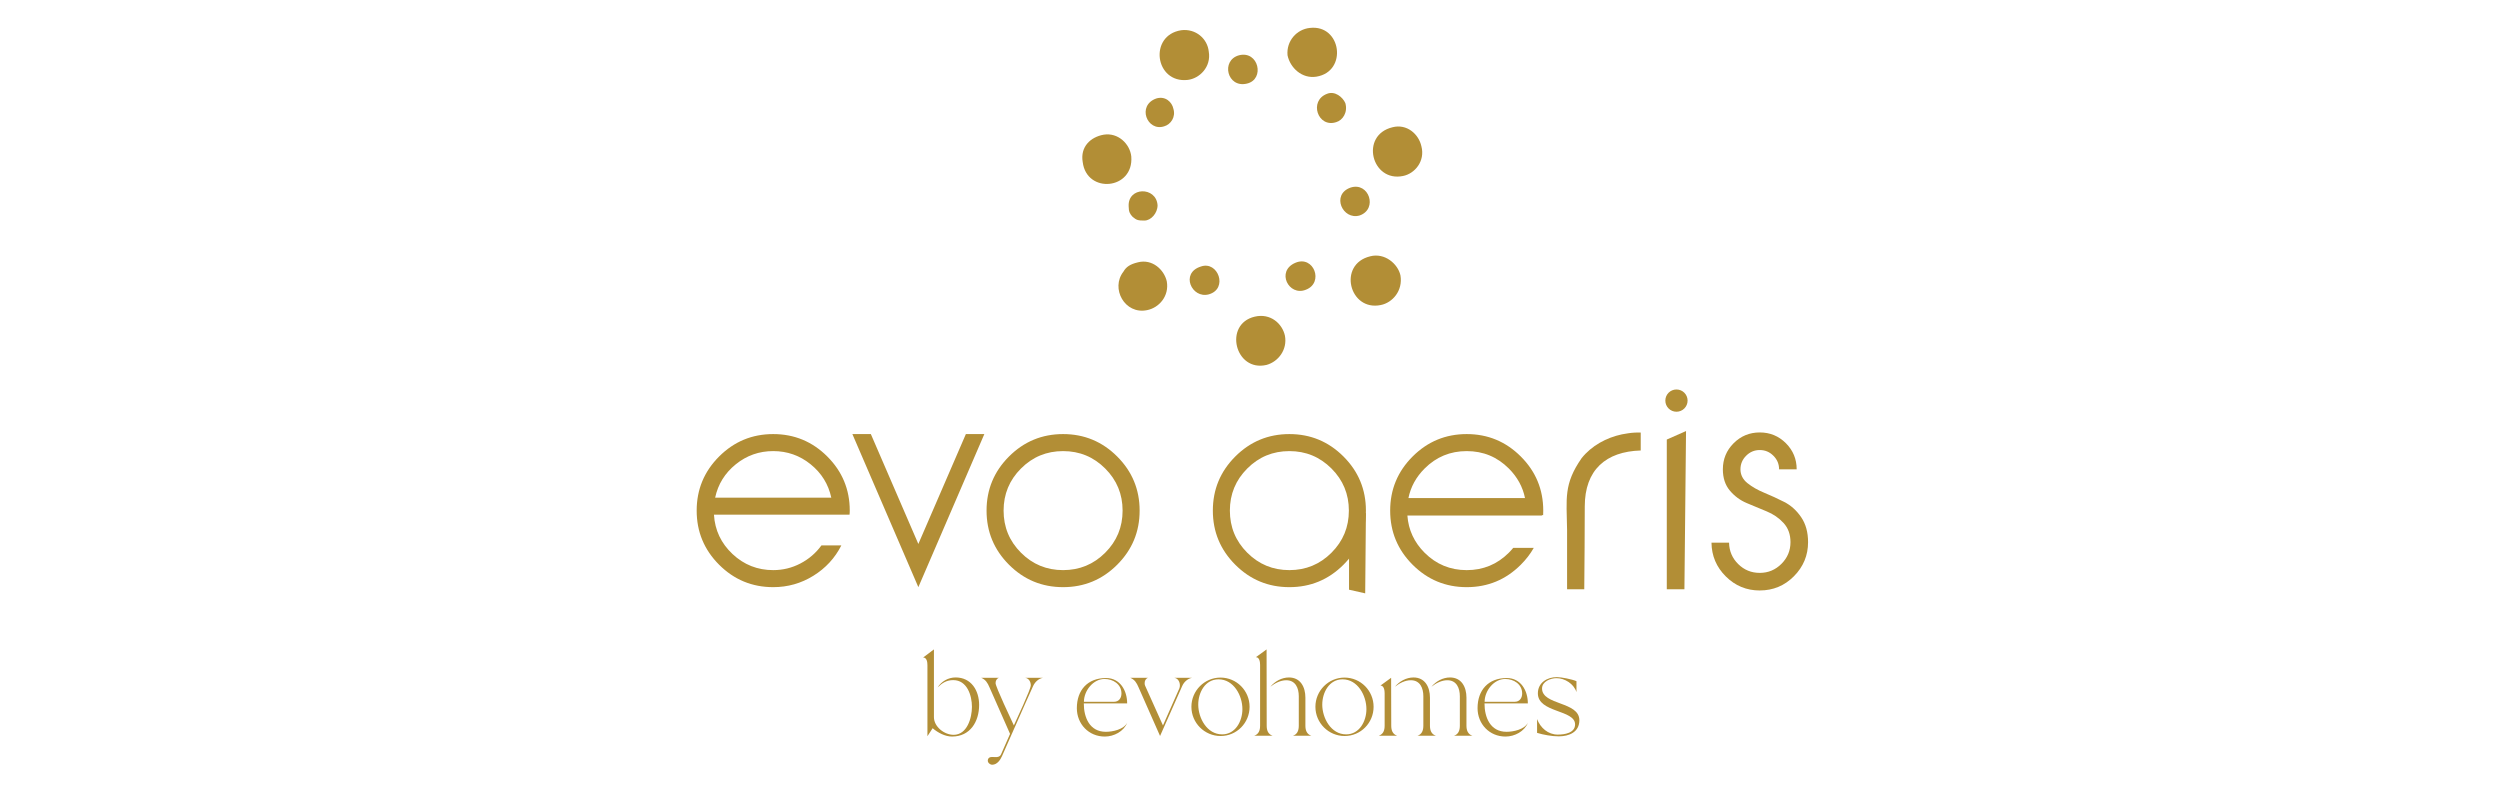 <svg width="215" height="69" viewBox="0 0 215 69" fill="none" xmlns="http://www.w3.org/2000/svg">
<g clip-path="url(#clip0_726_4)">
<path fill-rule="evenodd" clip-rule="evenodd" d="M117.841 22.042C115.018 22.721 116.034 26.793 118.744 26.233C119.76 26.034 120.664 24.996 120.438 23.678C120.212 22.68 119.083 21.722 117.841 22.041" fill="#B28E36"/>
<path fill-rule="evenodd" clip-rule="evenodd" d="M101.583 2.6C98.759 3.039 99.325 7.192 102.147 6.872C103.163 6.752 104.18 5.754 103.954 4.437C103.842 3.319 102.824 2.441 101.583 2.6Z" fill="#B28E36"/>
<path fill-rule="evenodd" clip-rule="evenodd" d="M119.755 10.944C116.932 11.622 117.948 15.694 120.658 15.135C121.674 14.935 122.578 13.858 122.24 12.58C122.014 11.542 120.998 10.624 119.756 10.943" fill="#B28E36"/>
<path fill-rule="evenodd" clip-rule="evenodd" d="M107.907 27.232C105.197 27.87 106.213 32.023 108.923 31.383C109.939 31.103 110.73 30.066 110.504 28.869C110.278 27.831 109.262 26.913 107.907 27.232Z" fill="#B28E36"/>
<path fill-rule="evenodd" clip-rule="evenodd" d="M94.92 11.582C93.791 11.782 92.887 12.621 93.113 13.938C93.451 16.693 97.516 16.333 97.291 13.459C97.178 12.381 96.161 11.383 94.919 11.582" fill="#B28E36"/>
<path fill-rule="evenodd" clip-rule="evenodd" d="M112.648 2.401C111.518 2.521 110.616 3.518 110.728 4.756C110.954 5.834 111.97 6.792 113.212 6.593C115.922 6.154 115.358 2.082 112.648 2.402" fill="#B28E36"/>
<path fill-rule="evenodd" clip-rule="evenodd" d="M97.859 22.561C97.182 22.721 96.843 22.96 96.617 23.359C95.488 24.797 96.73 27.073 98.65 26.672C99.666 26.473 100.57 25.475 100.344 24.197C100.118 23.2 99.102 22.242 97.86 22.56" fill="#B28E36"/>
<path fill-rule="evenodd" clip-rule="evenodd" d="M106.55 4.756C104.969 5.195 105.534 7.591 107.228 7.191C108.809 6.832 108.244 4.317 106.55 4.756Z" fill="#B28E36"/>
<path fill-rule="evenodd" clip-rule="evenodd" d="M111.402 22.601C109.709 23.319 110.838 25.515 112.305 24.916C113.886 24.318 112.983 21.923 111.402 22.601Z" fill="#B28E36"/>
<path fill-rule="evenodd" clip-rule="evenodd" d="M114.12 8.07C112.538 8.668 113.329 11.024 114.91 10.505C115.474 10.345 115.926 9.666 115.7 8.868C115.474 8.349 114.796 7.79 114.119 8.07" fill="#B28E36"/>
<path fill-rule="evenodd" clip-rule="evenodd" d="M103.279 22.92C101.472 23.479 102.489 25.714 103.957 25.315C105.651 24.836 104.747 22.401 103.279 22.92Z" fill="#B28E36"/>
<path fill-rule="evenodd" clip-rule="evenodd" d="M116.147 16.133C114.453 16.732 115.469 18.968 116.937 18.528C118.519 17.969 117.727 15.614 116.147 16.133Z" fill="#B28E36"/>
<path fill-rule="evenodd" clip-rule="evenodd" d="M98.422 18.968C98.986 18.968 99.551 18.33 99.551 17.651C99.438 16.014 96.954 16.054 97.066 17.771C97.066 18.21 97.18 18.41 97.406 18.649C97.744 18.929 97.857 18.969 98.422 18.969" fill="#B28E36"/>
<path fill-rule="evenodd" clip-rule="evenodd" d="M99.441 8.469C97.747 9.067 98.651 11.343 100.118 10.864C100.683 10.704 101.135 10.065 100.909 9.347C100.795 8.788 100.231 8.229 99.441 8.469Z" fill="#B28E36"/>
<path fill-rule="evenodd" clip-rule="evenodd" d="M116.016 44.13V50.713L117.407 51.029L117.469 44.13H116.016Z" fill="#B28E36"/>
<path fill-rule="evenodd" clip-rule="evenodd" d="M136.29 43.556C136.29 40.413 138.1 38.831 141.102 38.742V37.201C140.841 37.185 140.34 37.207 140.015 37.264C139.839 37.287 139.664 37.317 139.489 37.353C138.154 37.635 136.868 38.332 136.014 39.41C134.467 41.642 134.727 42.854 134.768 45.549H134.769V50.675H136.247C136.266 48.298 136.29 45.928 136.29 43.555" fill="#B28E36"/>
<path fill-rule="evenodd" clip-rule="evenodd" d="M143.344 37.801V50.676H144.86L144.999 37.07L143.344 37.801Z" fill="#B28E36"/>
<path d="M61.503 42.798H71.491C71.243 41.642 70.651 40.687 69.716 39.93C68.781 39.173 67.707 38.794 66.496 38.794C65.286 38.794 64.213 39.173 63.277 39.93C62.341 40.687 61.751 41.642 61.502 42.798M66.496 50.495C64.68 50.495 63.129 49.852 61.843 48.566C60.557 47.28 59.914 45.729 59.914 43.913C59.914 42.097 60.557 40.546 61.843 39.26C63.129 37.974 64.68 37.331 66.496 37.331C68.312 37.331 69.863 37.974 71.149 39.26C72.435 40.546 73.079 42.098 73.079 43.913C73.079 44.065 73.072 44.182 73.058 44.264H61.4C61.482 45.599 62.016 46.726 62.998 47.648C63.982 48.57 65.148 49.03 66.496 49.03C67.322 49.03 68.099 48.842 68.828 48.463C69.556 48.085 70.163 47.565 70.644 46.905H72.356C71.806 47.992 71.004 48.862 69.952 49.515C68.9 50.169 67.748 50.495 66.496 50.495Z" fill="#B28E36"/>
<path d="M84.653 37.331L78.978 50.495L73.305 37.331H74.893L78.978 46.781L83.065 37.331H84.653Z" fill="#B28E36"/>
<path d="M87.805 47.534C88.802 48.532 90.009 49.03 91.426 49.03C92.843 49.03 94.05 48.532 95.047 47.534C96.045 46.537 96.543 45.33 96.543 43.913C96.543 42.496 96.045 41.289 95.047 40.292C94.05 39.294 92.843 38.795 91.426 38.795C90.009 38.795 88.801 39.294 87.805 40.292C86.807 41.289 86.309 42.496 86.309 43.913C86.309 45.33 86.807 46.537 87.805 47.534ZM96.079 48.566C94.793 49.852 93.241 50.495 91.426 50.495C89.611 50.495 88.059 49.853 86.773 48.566C85.487 47.28 84.844 45.729 84.844 43.913C84.844 42.097 85.487 40.546 86.773 39.26C88.059 37.974 89.61 37.331 91.426 37.331C93.242 37.331 94.793 37.974 96.079 39.26C97.365 40.546 98.008 42.097 98.008 43.913C98.008 45.729 97.366 47.28 96.079 48.566Z" fill="#B28E36"/>
<path d="M107.265 47.534C108.262 48.532 109.469 49.03 110.886 49.03C112.303 49.03 113.51 48.532 114.507 47.534C115.505 46.537 116.003 45.33 116.003 43.913C116.003 42.496 115.505 41.289 114.507 40.292C113.51 39.294 112.303 38.795 110.886 38.795C109.469 38.795 108.261 39.294 107.265 40.292C106.267 41.289 105.769 42.496 105.769 43.913C105.769 45.33 106.267 46.537 107.265 47.534ZM115.54 48.566C114.254 49.852 112.703 50.495 110.887 50.495C109.071 50.495 107.52 49.853 106.234 48.566C104.948 47.28 104.305 45.729 104.305 43.913C104.305 42.097 104.948 40.546 106.234 39.26C107.52 37.974 109.072 37.331 110.887 37.331C112.702 37.331 114.254 37.974 115.54 39.26C116.826 40.546 117.469 42.097 117.469 43.913C117.469 45.729 116.826 47.28 115.54 48.566Z" fill="#B28E36"/>
<path d="M131.151 42.835C130.957 41.874 130.493 41.026 129.759 40.292C128.762 39.294 127.555 38.795 126.138 38.795C124.721 38.795 123.514 39.294 122.517 40.292C121.783 41.026 121.319 41.874 121.125 42.835H131.152H131.151ZM130.79 48.566C129.504 49.852 127.953 50.495 126.137 50.495C124.321 50.495 122.77 49.852 121.484 48.566C120.198 47.28 119.555 45.729 119.555 43.913C119.555 42.097 120.198 40.546 121.484 39.26C122.77 37.974 124.322 37.331 126.137 37.331C127.952 37.331 129.504 37.974 130.79 39.26C132.077 40.546 132.719 42.097 132.719 43.913C132.719 44.045 132.715 44.175 132.71 44.304H132.604V44.337H121.035C121.126 45.572 121.62 46.638 122.516 47.535C123.513 48.532 124.721 49.031 126.137 49.031C127.553 49.031 128.762 48.532 129.758 47.535C129.893 47.4 130.019 47.261 130.136 47.118H131.904C131.611 47.634 131.24 48.117 130.789 48.567" fill="#B28E36"/>
<path d="M151.341 50.781C150.204 50.781 149.232 50.38 148.423 49.577C147.614 48.775 147.201 47.806 147.188 46.67H148.699C148.713 47.393 148.976 48.008 149.488 48.512C149.999 49.017 150.616 49.268 151.341 49.268C152.065 49.268 152.686 49.009 153.205 48.491C153.723 47.972 153.982 47.351 153.982 46.627C153.982 45.959 153.783 45.409 153.385 44.976C152.987 44.543 152.501 44.209 151.926 43.975C151.351 43.74 150.779 43.502 150.211 43.261C149.643 43.019 149.161 42.661 148.763 42.185C148.365 41.71 148.166 41.103 148.166 40.364C148.166 39.484 148.475 38.735 149.093 38.117C149.711 37.499 150.46 37.19 151.341 37.19C152.222 37.19 152.97 37.499 153.588 38.117C154.205 38.735 154.514 39.484 154.514 40.364H153.002C153.002 39.91 152.839 39.519 152.512 39.193C152.186 38.866 151.795 38.703 151.341 38.703C150.886 38.703 150.496 38.866 150.169 39.193C149.843 39.519 149.679 39.91 149.679 40.364C149.679 40.819 149.878 41.227 150.276 41.547C150.674 41.866 151.156 42.143 151.724 42.377C152.292 42.611 152.863 42.874 153.438 43.165C154.013 43.456 154.5 43.892 154.897 44.474C155.295 45.057 155.494 45.774 155.494 46.626C155.494 47.762 155.089 48.738 154.28 49.555C153.471 50.371 152.491 50.779 151.341 50.779" fill="#B28E36"/>
<path fill-rule="evenodd" clip-rule="evenodd" d="M144.176 33.495C144.705 33.495 145.133 33.923 145.133 34.452C145.133 34.981 144.705 35.409 144.176 35.409C143.647 35.409 143.219 34.981 143.219 34.452C143.219 33.923 143.647 33.495 144.176 33.495Z" fill="#B28E36"/>
<path d="M80.318 55.85V61.67C80.318 62.507 81.214 63.195 82.012 63.195C83.179 63.195 83.587 61.73 83.587 60.792C83.587 59.805 83.168 58.49 81.982 58.49C81.404 58.49 81.035 58.73 80.636 59.118C80.965 58.59 81.564 58.26 82.182 58.26C83.527 58.26 84.205 59.387 84.205 60.623C84.205 62.058 83.437 63.343 81.873 63.343C81.274 63.343 80.646 63.005 80.208 62.626L79.759 63.313V57.213C79.759 56.973 79.719 56.545 79.391 56.545L80.318 55.848V55.85Z" fill="#B28E36"/>
<path d="M84.384 58.291H85.908C85.709 58.361 85.619 58.551 85.619 58.75C85.619 59.059 86.974 61.91 87.193 62.388C87.412 61.9 88.648 59.278 88.648 58.939C88.648 58.64 88.489 58.34 88.17 58.291H89.695C89.316 58.361 89.007 58.65 88.848 58.999C87.94 60.992 87.074 63.017 86.176 65.019C86.027 65.358 85.748 65.767 85.329 65.767C85.15 65.767 84.951 65.607 84.951 65.418C84.951 65.198 85.11 65.099 85.31 65.099C85.569 65.099 85.948 65.189 86.087 64.88L86.865 63.115L85.091 59.098C84.931 58.73 84.772 58.451 84.383 58.291L84.384 58.291Z" fill="#B28E36"/>
<path d="M95.121 58.31C96.336 58.31 96.935 59.397 96.935 60.493H93.207C93.207 61.699 93.706 62.935 95.101 62.935C95.699 62.935 96.646 62.736 96.944 62.148C96.645 62.905 95.798 63.344 95.011 63.344C93.635 63.344 92.609 62.267 92.609 60.902C92.609 59.347 93.536 58.31 95.122 58.31H95.121ZM93.217 60.354H95.808C96.227 60.354 96.446 60.026 96.446 59.637C96.446 58.84 95.718 58.391 94.991 58.391C94.004 58.391 93.217 59.417 93.217 60.354Z" fill="#B28E36"/>
<path d="M97.204 58.291H98.729C98.529 58.361 98.439 58.551 98.439 58.75C98.439 58.82 98.449 58.91 98.479 58.969L100.015 62.388L101.43 59.188C101.459 59.108 101.47 59.019 101.47 58.939C101.47 58.64 101.31 58.34 100.992 58.291H102.516C102.138 58.361 101.819 58.65 101.669 58.999L99.765 63.295L97.911 59.099C97.752 58.731 97.592 58.452 97.203 58.291H97.204Z" fill="#B28E36"/>
<path d="M104.962 58.272C106.348 58.272 107.464 59.398 107.464 60.784C107.464 62.17 106.358 63.297 104.972 63.297C103.587 63.297 102.461 62.17 102.461 60.784C102.461 59.398 103.587 58.272 104.962 58.272ZM103.049 60.594C103.049 61.75 103.796 63.156 105.102 63.156C106.258 63.156 106.847 62.01 106.847 60.983C106.847 59.817 106.1 58.422 104.793 58.422C103.637 58.422 103.049 59.568 103.049 60.594Z" fill="#B28E36"/>
<path d="M107.859 63.275C108.258 63.135 108.368 62.806 108.368 62.407V57.175C108.368 56.946 108.318 56.517 108.009 56.517L108.926 55.849L108.936 62.407C108.936 62.806 109.046 63.135 109.445 63.275H107.86H107.859ZM109.254 59.059C109.643 58.591 110.231 58.262 110.849 58.262C111.845 58.262 112.264 59.089 112.264 59.996V62.408C112.264 62.807 112.383 63.146 112.782 63.276H111.187C111.586 63.147 111.696 62.798 111.696 62.408V59.877C111.696 59.179 111.417 58.501 110.619 58.501C110.121 58.501 109.632 58.76 109.254 59.059Z" fill="#B28E36"/>
<path d="M115.627 58.272C117.013 58.272 118.129 59.398 118.129 60.784C118.129 62.17 117.023 63.297 115.637 63.297C114.252 63.297 113.125 62.17 113.125 60.784C113.125 59.398 114.252 58.272 115.626 58.272H115.627ZM113.714 60.594C113.714 61.75 114.461 63.156 115.767 63.156C116.923 63.156 117.512 62.01 117.512 60.983C117.512 59.817 116.764 58.422 115.458 58.422C114.302 58.422 113.715 59.568 113.715 60.594H113.714Z" fill="#B28E36"/>
<path d="M118.57 63.275C118.969 63.135 119.079 62.806 119.079 62.407V59.616C119.079 59.387 119.029 58.958 118.72 58.958L119.637 58.29L119.647 62.406C119.647 62.805 119.757 63.134 120.156 63.273H118.57V63.275ZM119.966 59.059C120.354 58.59 120.943 58.262 121.561 58.262C122.557 58.262 122.976 59.089 122.976 59.996V62.408C122.976 62.807 123.095 63.145 123.494 63.276H121.899C122.298 63.146 122.408 62.797 122.408 62.408V59.876C122.408 59.179 122.129 58.5 121.331 58.5C120.833 58.5 120.344 58.76 119.966 59.059ZM123.105 59.059C123.493 58.59 124.082 58.262 124.7 58.262C125.696 58.262 126.115 59.089 126.115 59.996V62.408C126.115 62.807 126.234 63.145 126.633 63.276H125.038C125.437 63.146 125.547 62.797 125.547 62.408V59.876C125.547 59.179 125.268 58.5 124.47 58.5C123.971 58.5 123.483 58.76 123.105 59.059Z" fill="#B28E36"/>
<path d="M129.581 58.31C130.797 58.31 131.395 59.397 131.395 60.493H127.667C127.667 61.699 128.166 62.935 129.561 62.935C130.16 62.935 131.106 62.736 131.405 62.148C131.106 62.905 130.259 63.344 129.472 63.344C128.096 63.344 127.07 62.267 127.07 60.902C127.07 59.347 127.997 58.31 129.582 58.31H129.581ZM127.677 60.354H130.268C130.687 60.354 130.906 60.026 130.906 59.637C130.906 58.84 130.178 58.391 129.451 58.391C128.464 58.391 127.677 59.417 127.677 60.354Z" fill="#B28E36"/>
<path d="M133.971 63.175C134.539 63.175 135.457 63.046 135.457 62.298C135.457 61.022 132.257 61.311 132.257 59.627C132.257 58.71 133.054 58.232 133.891 58.232C134.279 58.232 135.217 58.422 135.576 58.581V59.518C135.347 58.81 134.579 58.322 133.852 58.322C133.343 58.322 132.616 58.611 132.616 59.209C132.616 60.664 135.825 60.315 135.825 61.94C135.825 62.967 134.938 63.326 134.051 63.326C133.473 63.326 132.746 63.197 132.188 63.027V61.84C132.477 62.598 133.134 63.176 133.971 63.176V63.175Z" fill="#B28E36"/>
</g>
<defs>
<clipPath id="clip0_726_4">
<rect width="95.582" height="63.383" fill="white" transform="translate(59.914 2.384)"/>
</clipPath>
</defs>
</svg>
